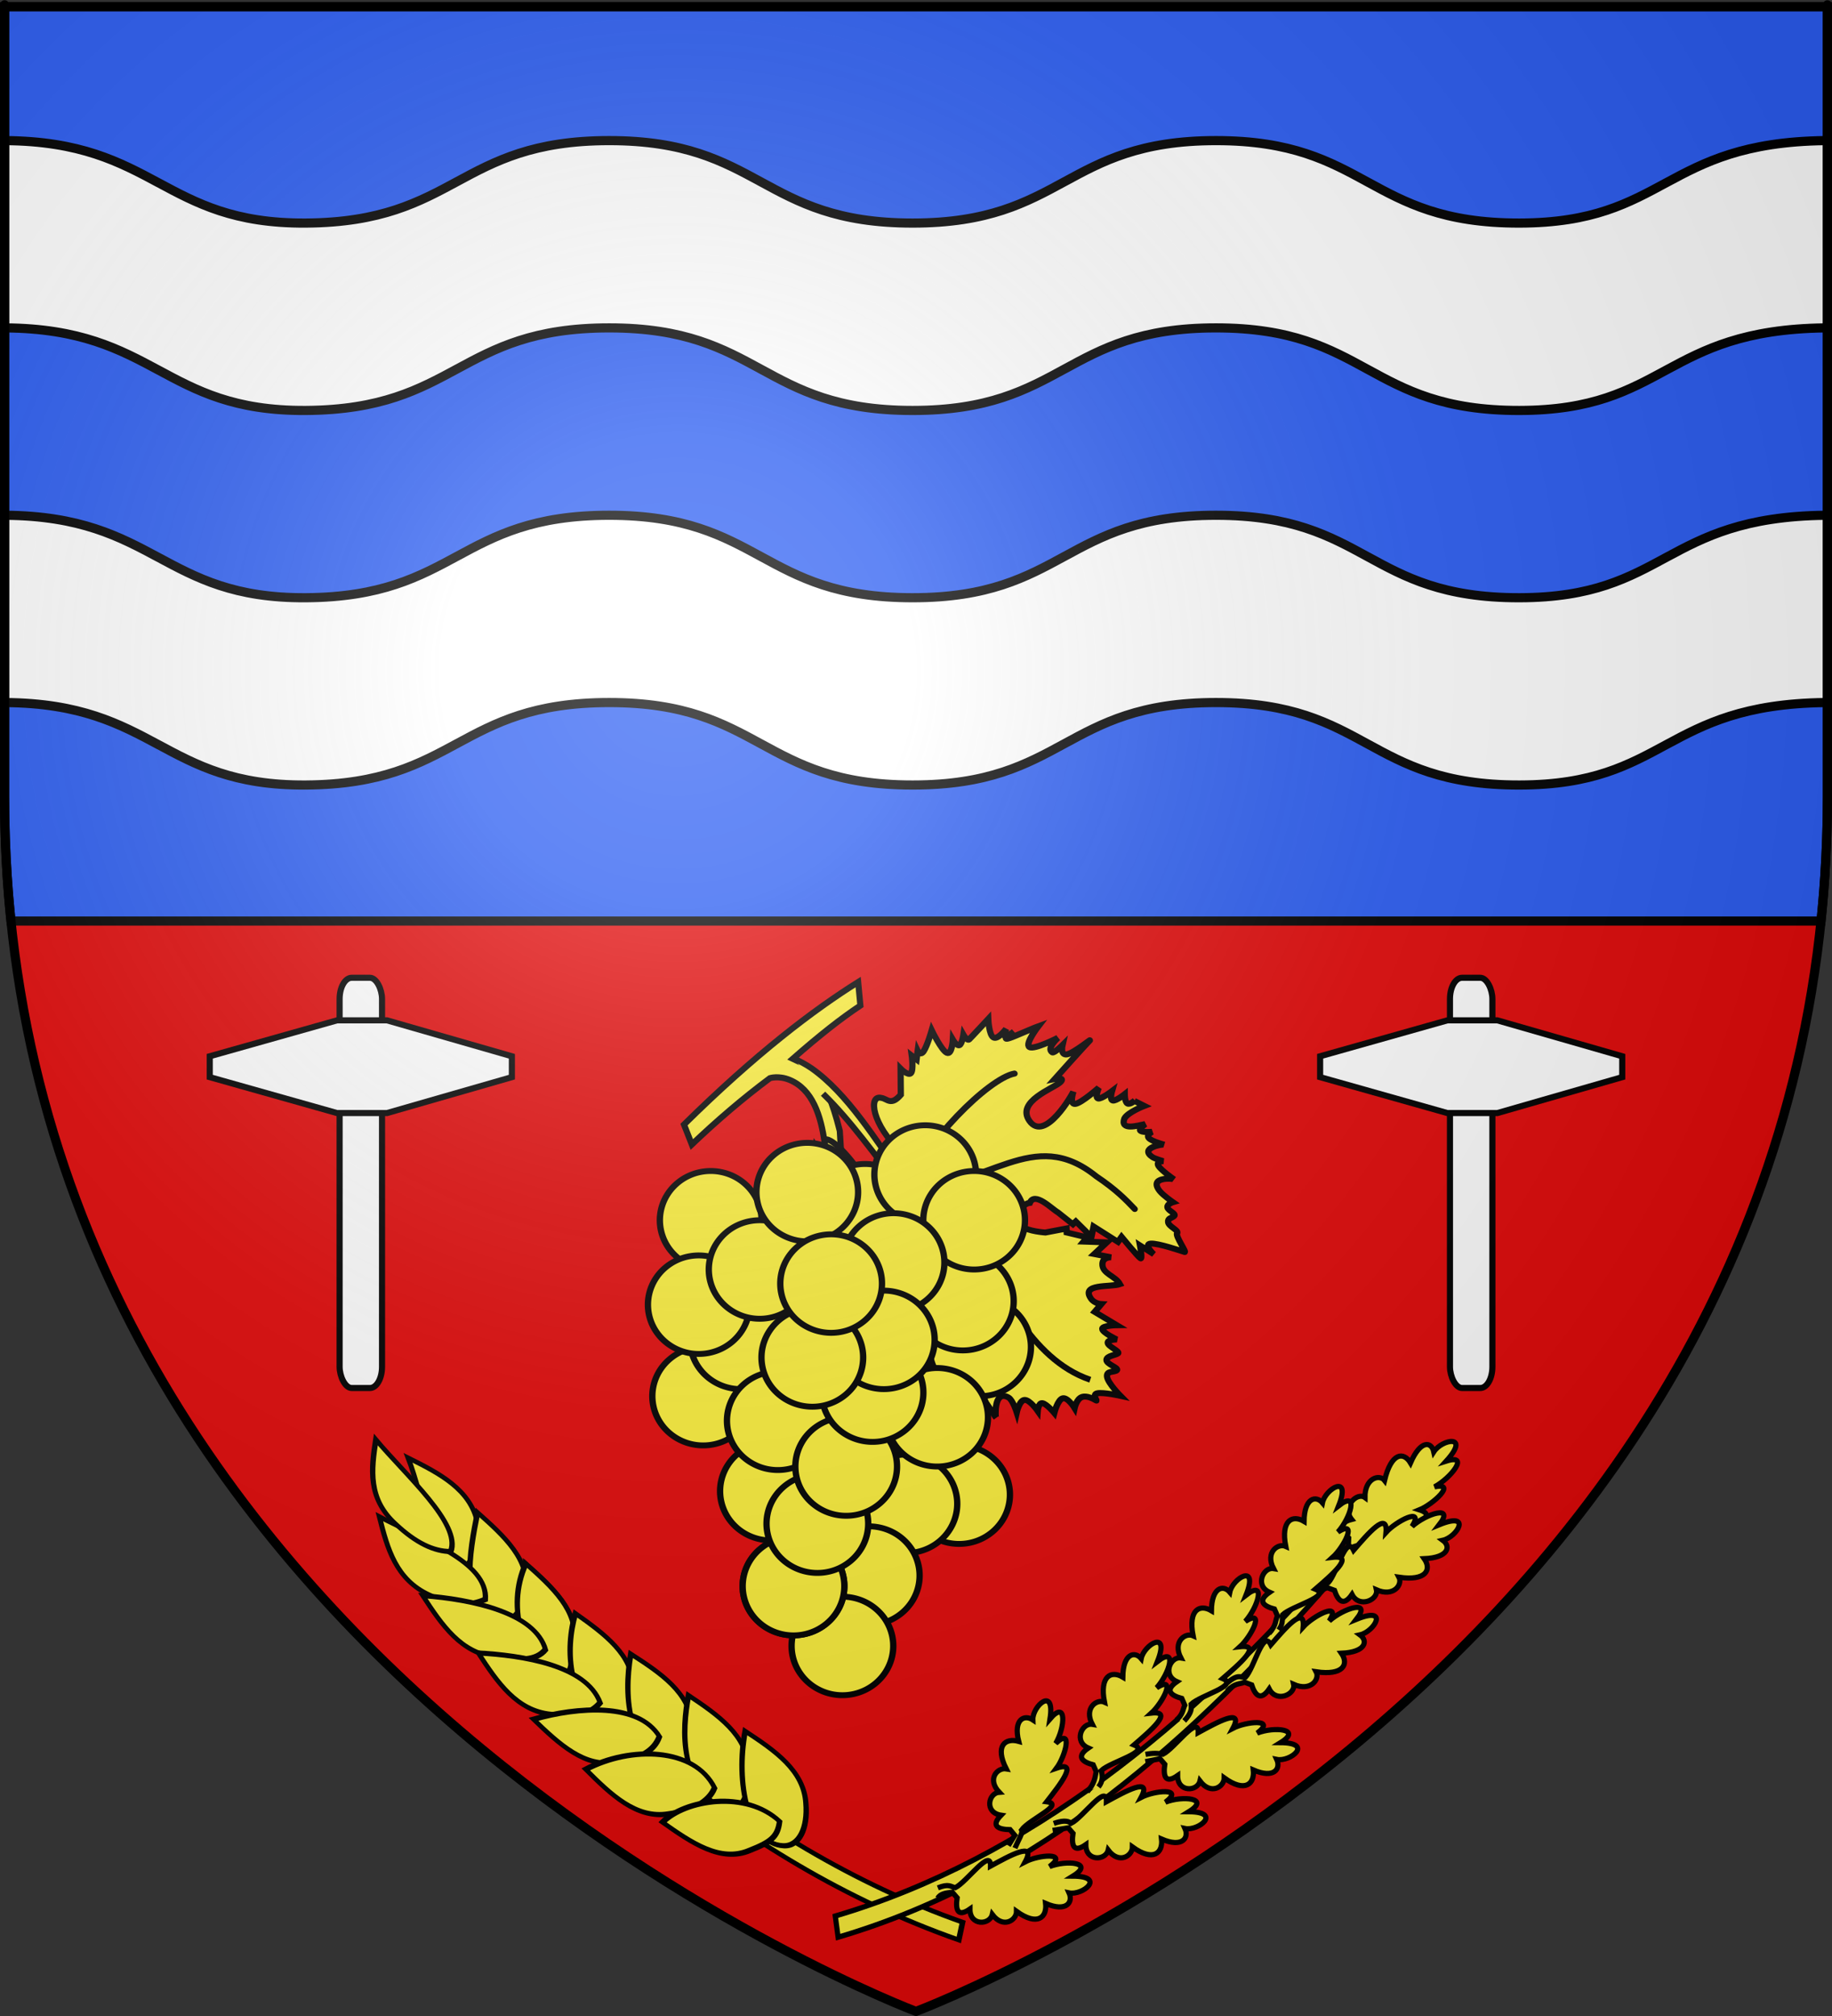 <?xml version="1.0" encoding="UTF-8" standalone="no"?>
<svg
   xmlns:dc="http://purl.org/dc/elements/1.1/"
   xmlns:cc="http://web.resource.org/cc/"
   xmlns:rdf="http://www.w3.org/1999/02/22-rdf-syntax-ns#"
   xmlns:svg="http://www.w3.org/2000/svg"
   xmlns="http://www.w3.org/2000/svg"
   xmlns:xlink="http://www.w3.org/1999/xlink"
   xmlns:sodipodi="http://sodipodi.sourceforge.net/DTD/sodipodi-0.dtd"
   xmlns:inkscape="http://www.inkscape.org/namespaces/inkscape"
   height="660"
   width="600"
   version="1.0"
   id="svg2"
   sodipodi:version="0.32"
   inkscape:version="0.45.1"
   sodipodi:docname="Blason ville fr Boissy-le-Cutté  (Essonne).svg"
   sodipodi:docbase="C:\Users\Jany\Documents\aaaOuiqui\Blasons\Blasons Essonne"
   inkscape:export-filename="/Users/olivier/Desktop/Blason Rouge/Blason_Vide_3D.png"
   inkscape:export-xdpi="144"
   inkscape:export-ydpi="144"
   inkscape:output_extension="org.inkscape.output.svg.inkscape">
  <rect width="100%" height="100%" fill="#333333" stroke="none"/>
  <sodipodi:namedview
     inkscape:window-height="814"
     inkscape:window-width="1152"
     inkscape:pageshadow="2"
     inkscape:pageopacity="0.0"
     guidetolerance="10.0"
     gridtolerance="10.0"
     objecttolerance="10.0"
     borderopacity="1.0"
     bordercolor="#666666"
     pagecolor="#ffffff"
     id="base"
     showgrid="false"
     height="660px"
     inkscape:zoom="0.89095454"
     inkscape:cx="14.449904"
     inkscape:cy="103.23264"
     inkscape:window-x="0"
     inkscape:window-y="14"
     inkscape:current-layer="layer3"
     showguides="true"
     inkscape:guide-bbox="true">
    <sodipodi:guide
       orientation="vertical"
       position="-332.228"
       id="guide22596" />
  </sodipodi:namedview>
  <desc
     id="desc4">Flag of Canton of Valais (Wallis)</desc>
  <defs
     id="defs6">
    <linearGradient
       id="linearGradient2893">
      <stop
         style="stop-color:white;stop-opacity:0.314;"
         offset="0"
         id="stop2895" />
      <stop
         id="stop2897"
         offset="0.19"
         style="stop-color:white;stop-opacity:0.251;" />
      <stop
         style="stop-color:#6b6b6b;stop-opacity:0.125;"
         offset="0.6"
         id="stop2901" />
      <stop
         style="stop-color:black;stop-opacity:0.125;"
         offset="1"
         id="stop2899" />
    </linearGradient>
    <radialGradient
       inkscape:collect="always"
       xlink:href="#linearGradient2893"
       id="radialGradient3163"
       gradientUnits="userSpaceOnUse"
       gradientTransform="matrix(1.353,0,0,1.349,-77.629,-85.747)"
       cx="221.445"
       cy="226.331"
       fx="221.445"
       fy="226.331"
       r="300" />
  </defs>
  <g
     inkscape:groupmode="layer"
     id="layer3"
     inkscape:label="Fond écu"
     style="display:inline">
    <path
       id="path2855"
       style="fill:#e20909;fill-opacity:1;fill-rule:evenodd;stroke:none;stroke-width:3;stroke-linecap:butt;stroke-linejoin:miter;stroke-miterlimit:4;stroke-dasharray:none;stroke-opacity:1"
       d="M 300,658.5 C 300,658.5 598.5,546.18 598.5,260.728 C 598.5,-24.723 598.5,2.176 598.5,2.176 L 1.5,2.176 L 1.5,260.728 C 1.5,546.18 300,658.5 300,658.5 z "
       sodipodi:nodetypes="cccccc" />
    <rect
       id="rect4923"
       style="opacity:1;fill:none;fill-opacity:1;fill-rule:nonzero;stroke:none;stroke-width:7.56;stroke-linecap:round;stroke-linejoin:round;stroke-miterlimit:4;stroke-dasharray:none;stroke-opacity:1"
       y="-2.050006e-005"
       x="0"
       height="660"
       width="600" />
    <path
       style="fill:#2b5df2;fill-opacity:1;fill-rule:evenodd;stroke:#000000;stroke-width:3;stroke-linecap:butt;stroke-linejoin:miter;stroke-miterlimit:4;stroke-dasharray:none;stroke-opacity:1;display:inline"
       d="M 1.5 2.188 L 1.5 260.719 C 1.5 274.731 2.226 288.346 3.594 301.531 L 596.406 301.531 C 597.774 288.346 598.5 274.731 598.5 260.719 C 598.5 -24.733 598.5 2.188 598.5 2.188 L 1.5 2.188 z "
       id="path18637" />
    <path
       style="fill:#ffffff;fill-opacity:1;fill-rule:evenodd;stroke:#000000;stroke-width:3;stroke-linecap:butt;stroke-linejoin:miter;stroke-miterlimit:4;stroke-dasharray:none;stroke-opacity:1;display:inline"
       d="M 1.5 46.031 L 1.5 107.344 C 1.542 107.344 1.583 107.343 1.625 107.344 C 51.022 107.684 53.138 134.69 100.188 134.375 C 149.664 134.044 149.856 107.344 199.531 107.344 C 249.207 107.344 249.199 134.375 298.875 134.375 C 348.551 134.375 348.574 107.344 398.25 107.344 C 447.926 107.344 447.72 134.436 497.594 134.375 C 545.881 134.315 544.582 108.009 597.75 107.344 C 598.006 107.341 598.247 107.318 598.5 107.312 C 598.5 99.204 598.5 46.18 598.5 46.031 C 598.247 46.032 598.006 46.028 597.75 46.031 C 544.582 46.696 545.881 72.971 497.594 73.031 C 447.72 73.093 447.926 46.031 398.25 46.031 C 348.574 46.031 348.551 73.031 298.875 73.031 C 249.199 73.031 249.207 46.031 199.531 46.031 C 149.856 46.031 149.664 72.7 100.188 73.031 C 53.138 73.346 51.022 46.371 1.625 46.031 C 1.583 46.031 1.542 46.031 1.5 46.031 z M 1.5 168.688 L 1.5 230 C 1.542 230 1.583 230 1.625 230 C 51.022 230.34 53.138 257.315 100.188 257 C 149.664 256.669 149.856 230 199.531 230 C 249.207 230 249.199 257 298.875 257 C 348.551 257 348.574 230 398.25 230 C 447.926 230 447.72 257.061 497.594 257 C 545.881 256.94 544.582 230.665 597.75 230 C 598.006 229.997 598.247 229.975 598.5 229.969 C 598.5 178.782 598.5 193.826 598.5 168.688 C 598.247 168.688 598.006 168.684 597.75 168.688 C 544.582 169.352 545.881 195.627 497.594 195.688 C 447.72 195.749 447.926 168.688 398.25 168.688 C 348.574 168.688 348.551 195.688 298.875 195.688 C 249.199 195.688 249.207 168.688 199.531 168.688 C 149.856 168.688 149.664 195.357 100.188 195.688 C 53.138 196.002 51.022 169.027 1.625 168.688 C 1.583 168.687 1.542 168.688 1.5 168.688 z "
       id="path20593" />
    <g
       id="g22555"
       style="stroke:#000000;stroke-width:1.81;stroke-miterlimit:4;stroke-dasharray:none;stroke-opacity:1"
       transform="matrix(1.105,0,0,1.105,-31.695,-42.421)">
      <path
         sodipodi:nodetypes="ccccccccccs"
         id="path11555"
         d="M 262.737,358.341 C 259.471,356.989 256.885,357.82 256.885,357.82 C 248.796,363.849 241.099,370.454 233.738,377.473 L 231.41,371.575 C 252.772,350.532 269.797,337.631 283.038,329.343 L 283.69,336.304 C 277.943,340.131 271.764,344.969 263.637,352.087 C 268.138,354.243 273.089,355.206 277.591,373.455 L 279.391,402.641 L 274.89,402.641 C 273.138,388.687 276.065,363.863 262.737,358.341 z "
         style="fill:#fcef3c;fill-opacity:1;fill-rule:evenodd;stroke:#000000;stroke-width:1.81;stroke-linecap:butt;stroke-linejoin:miter;stroke-miterlimit:4;stroke-dasharray:none;stroke-opacity:1" />
      <g
         inkscape:transform-center-y="-8.6304352"
         inkscape:transform-center-x="11.012972"
         style="stroke:#000000;stroke-width:1.617;stroke-miterlimit:4;stroke-dasharray:none;stroke-opacity:1"
         transform="matrix(-0.802,0.75,-0.813,-0.802,1303.532,117.246)"
         id="g20384">
        <path
           sodipodi:nodetypes="cscscccscccscscscscscscscscscsscsscscscscscccccscscscscscssssssccsccccccccsccccccccscscccscssssscssscscscscscssscscsssccscccscssscscscscssssssscscssccscscsssccssscscsccscccccccsscs"
           d="M 817.761,472.31 C 817.262,470.812 816.525,468.584 816.248,466.997 C 814.3,455.852 817.793,442.296 820.244,428.919 C 820.244,428.919 815.294,434.866 815.307,435.199 C 815.721,445.591 810.567,452.058 808.673,448.972 C 807.743,447.781 808.489,445.728 804.395,446.161 L 799.42,451.153 C 799.42,451.153 799.466,448.354 798.314,448.472 C 797.162,448.59 794.812,451.626 794.812,451.626 L 794.628,450.049 L 792.785,451.468 C 792.785,451.468 793.338,450.01 791.68,450.364 C 790.021,450.719 786.151,452.887 786.151,452.887 C 786.151,452.887 788.178,447.329 787.625,445.949 C 787.072,444.569 783.94,447.368 783.94,447.368 C 783.94,447.368 784.492,445.397 783.755,445.161 C 783.018,444.924 780.991,446.422 780.991,446.422 C 780.991,446.422 781.544,444.53 780.807,444.53 C 780.07,444.53 773.251,445.003 773.251,445.003 C 773.251,445.003 776.2,441.849 775.831,440.588 C 775.462,439.326 771.777,439.957 771.777,439.957 C 771.777,439.957 773.666,439.011 773.435,438.538 C 773.205,438.065 770.855,438.065 770.855,438.065 C 770.855,438.065 776.937,439.011 771.224,436.961 C 765.511,434.911 765.142,434.753 765.142,434.753 C 765.142,434.753 771.224,433.807 770.855,432.388 C 770.487,430.969 763.668,429.077 763.668,429.077 C 763.668,429.077 767.953,429.155 767.538,427.342 C 767.412,426.788 764.221,426.869 764.221,426.869 C 764.221,426.869 766.663,425.332 765.142,424.346 C 763.622,423.36 757.034,422.927 758.14,422.927 C 759.245,422.927 772.145,421.823 772.145,421.823 C 772.145,421.823 769.558,420.267 771.777,420.246 C 774.146,420.224 783.897,424.519 785.04,418.354 C 786.319,411.454 771.55,415.844 771.04,416.146 C 771.04,416.146 774.449,414.412 773.067,413.466 C 771.685,412.519 765.511,412.362 765.511,412.362 C 765.511,412.362 768.183,411.219 767.722,410.469 C 767.262,409.72 763.668,409.366 763.668,409.366 C 763.668,409.366 765.787,408.183 765.327,407.473 C 764.866,406.764 761.825,406.527 761.825,406.527 C 761.825,406.527 763.3,405.069 763.115,404.32 C 762.931,403.571 761.088,403.531 761.088,403.531 L 761.272,403.531 L 760.351,400.851 C 760.351,400.851 764.742,402.596 766.585,401.966 C 769.745,400.449 765.559,398.348 763.668,397.224 C 763.668,397.224 766.064,397.539 765.88,396.751 C 765.695,395.962 763.852,394.543 763.852,394.543 C 763.852,394.543 765.649,395.056 765.695,393.912 C 765.741,392.769 764.037,389.97 764.037,389.97 C 764.266,390.462 769.508,393.789 768.644,389.655 C 768.482,388.879 767.354,386.974 767.354,386.974 C 767.354,386.974 768.828,388.314 769.197,386.974 C 769.565,385.634 768.828,381.613 768.828,381.613 C 768.892,382.05 773.208,386.761 773.804,381.928 C 773.978,380.514 773.435,377.513 773.435,377.513 C 773.435,377.513 774.864,378.223 775.462,377.513 C 776.061,376.803 774.91,374.675 775.831,374.675 C 776.752,374.675 777.536,375.463 778.227,374.517 C 778.918,373.571 777.674,371.048 778.595,370.89 C 779.517,370.732 780.438,365.371 780.807,366.002 C 781.175,366.633 784.032,372.309 785.598,373.571 C 787.165,374.832 787.072,371.048 787.072,371.048 L 787.994,375.148 C 787.994,375.148 790.205,371.994 790.39,372.625 C 790.574,373.255 789.837,380.036 789.837,380.036 L 791.495,379.721 L 793.154,386.974 L 795.55,385.397 L 795.55,391.074 L 796.655,391.074 L 797.208,395.962 C 797.713,397.719 797.506,404.102 800.71,402.765 C 802.921,404.347 806.867,402.147 806.683,399.6 C 806.546,397.705 803.474,394.385 803.474,394.385 L 798.682,391.389 L 799.42,390.601 L 796.471,386.028 L 797.945,385.87 L 793.707,381.613 L 798.314,381.613 L 795.734,377.986 C 795.734,377.986 797.232,379.629 798.682,378.301 C 800.664,376.488 798.498,373.768 799.235,371.363 C 801.631,372.393 806.607,378.571 807.528,373.728 C 807.825,372.168 806.607,370.89 806.607,370.89 L 809.371,370.575 L 807.712,364.11 C 807.712,364.11 810.523,366.672 811.214,366.002 C 811.905,365.332 810.477,361.429 810.477,361.429 C 810.477,361.429 812.274,363.085 812.872,362.375 C 813.471,361.665 812.135,358.59 812.872,358.59 C 813.61,358.59 815.499,360.128 816.374,359.379 C 817.249,358.63 815.452,355.594 816.374,355.594 C 817.295,355.594 818.447,357.447 819.507,356.068 C 820.566,354.688 820.612,350.075 820.612,350.075 C 820.612,350.075 823.1,353.781 824.482,354.648 C 825.865,355.516 825.957,352.914 826.141,353.545 C 826.325,354.175 826.786,356.107 828.168,356.698 C 829.55,357.29 831.67,355.91 831.67,355.91 C 831.67,355.91 830.84,359.182 832.038,359.852 C 833.236,360.522 836.461,358.59 836.461,358.59 C 836.461,358.59 836.139,361.705 836.83,362.533 C 837.521,363.361 839.225,361.902 839.225,361.902 C 839.225,361.902 838.534,365.45 839.594,366.317 C 840.653,367.184 843.464,365.371 843.464,365.371 C 843.464,365.371 841.82,368.408 842.174,369.629 C 843.418,373.919 848.44,368.163 848.44,368.052 C 848.44,368.052 847.011,373.728 847.15,375.463 C 847.288,377.198 849.038,373.807 848.992,374.99 C 848.946,376.173 846.853,379.551 846.965,380.194 C 847.702,384.415 857.285,377.527 857.285,377.355 C 857.285,377.355 856.226,381.652 856.732,383.032 C 857.239,384.412 859.312,382.874 859.312,382.874 C 859.312,382.874 857.193,385.358 857.47,386.028 C 857.746,386.698 861.155,385.082 860.418,385.555 C 859.681,386.028 857.516,388.157 857.101,389.024 C 856.686,389.891 860.602,388.078 858.76,389.024 L 846.965,395.805 C 844.482,398.1 840.38,402.037 842.358,404.173 C 847.207,409.408 852.49,403.64 852.468,397.866 L 855.258,392.493 L 858.575,390.443 C 858.575,390.443 858.437,392.06 859.497,391.389 C 860.556,390.719 862.814,387.763 862.814,387.763 C 862.814,387.763 863.551,390.443 864.288,389.813 C 865.025,389.182 868.066,386.265 869.448,386.028 C 870.83,385.791 869.08,389.339 869.817,388.866 C 870.554,388.393 874.608,386.343 874.608,386.343 C 874.608,386.343 872.765,390.128 875.714,388.393 C 878.662,386.659 881.427,386.186 881.427,386.186 C 881.427,386.186 879.169,388.669 878.847,390.128 C 878.524,391.587 880.137,392.02 880.137,392.02 C 880.137,392.02 877.695,393.873 877.925,395.016 C 878.156,396.159 881.058,396.593 881.058,396.593 C 881.058,396.593 878.156,398.525 878.294,399.747 C 878.432,400.969 882.717,400.378 881.611,401.481 C 880.505,402.585 877.142,403.886 877.372,405.897 C 877.603,407.907 883.27,409.523 882.532,409.523 C 881.795,409.523 880.782,410.115 880.505,410.785 C 880.229,411.455 882.164,412.204 881.427,412.204 C 880.69,412.204 878.847,411.573 878.662,412.204 C 878.478,412.835 880.69,414.727 880.69,414.727 C 880.69,414.727 876.866,414.885 877.372,416.462 C 877.879,418.038 882.717,421.035 882.717,421.035 C 882.717,421.035 878.939,421.784 877.925,422.769 C 876.912,423.755 879.4,424.977 878.662,424.977 C 877.925,424.977 876.082,424.977 876.082,424.977 C 876.082,424.977 877.372,427.342 876.082,427.184 C 874.286,425.259 860.853,421.075 860.74,425.466 C 860.644,429.166 875.345,430.427 875.345,429.392 C 875.345,429.392 872.581,429.234 873.687,430.18 C 874.792,431.127 882.717,435.384 882.717,435.384 C 882.717,435.384 876.175,435.226 874.055,435.857 C 871.936,436.488 874.977,437.907 874.24,437.907 C 873.502,437.907 870.508,436.882 869.817,437.749 C 869.126,438.617 871.475,441.376 871.475,441.376 L 866.684,439.957 C 866.684,439.957 868.895,444.372 867.605,444.372 C 866.315,444.372 862.63,441.731 860.971,441.849 C 859.312,441.967 862.261,444.845 860.971,444.845 C 859.681,444.845 856.548,443.899 856.548,443.899 C 856.548,443.899 860.787,448.63 859.128,448.63 C 857.47,448.63 851.757,447.999 851.757,447.999 C 851.757,447.999 853.231,449.26 852.494,449.26 C 851.757,449.26 848.808,448.157 848.808,448.157 L 849.361,451.626 C 849.361,451.626 846.195,448.963 844.201,449.103 C 840.003,449.398 842.358,454.937 842.358,454.937 L 838.672,451.31 L 836.277,449.891 L 835.54,452.257 L 833.328,449.103 L 830.564,451.31 L 832.001,445.357 C 832.001,445.357 827.96,451.368 827.305,451.04 C 825.617,450.195 825.87,441.362 828.168,435.226 C 829.787,430.905 822.271,428.604 822.271,428.604 C 820.943,439.428 818.871,449.999 818.959,460.148"
           style="fill:#fcef3c;fill-opacity:1;fill-rule:evenodd;stroke:#000000;stroke-width:1.617;stroke-linecap:butt;stroke-linejoin:miter;stroke-miterlimit:4;stroke-dasharray:none;stroke-opacity:1;display:inline"
           id="path10836" />
        <g
           id="g19493"
           style="fill:none;stroke:#000000;stroke-width:1.617;stroke-linecap:round;stroke-miterlimit:4;stroke-dasharray:none;stroke-opacity:1">
          <path
             sodipodi:nodetypes="ccscsc"
             id="path18600"
             d="M 823.5,359 L 823.25,358.5 C 827.073,365.891 826.787,374.509 825.25,382.25 C 822.155,397.844 820.613,412.837 821.25,428.5 C 838.615,413.221 852.73,418.442 859.75,412.25 C 866.458,406.334 871.791,399.16 874,393.25"
             style="fill:none;fill-opacity:0.75;fill-rule:evenodd;stroke:#000000;stroke-width:1.617;stroke-linecap:round;stroke-linejoin:miter;stroke-miterlimit:4;stroke-dasharray:none;stroke-opacity:1" />
          <path
             sodipodi:nodetypes="ccc"
             id="path18602"
             d="M 822.25,427.75 C 805.49,412.691 785.198,417.046 783,396 C 781.795,389.923 781.905,386.478 782,383"
             style="fill:none;fill-opacity:0.75;fill-rule:evenodd;stroke:#000000;stroke-width:1.617;stroke-linecap:round;stroke-linejoin:miter;stroke-miterlimit:4;stroke-dasharray:none;stroke-opacity:1" />
          <path
             sodipodi:nodetypes="cc"
             id="path18604"
             d="M 821,427.25 C 809.511,432.883 784.666,433.722 778.75,430"
             style="fill:none;fill-opacity:0.75;fill-rule:evenodd;stroke:#000000;stroke-width:1.617;stroke-linecap:round;stroke-linejoin:miter;stroke-miterlimit:4;stroke-dasharray:none;stroke-opacity:1" />
          <path
             sodipodi:nodetypes="ccc"
             id="path18606"
             d="M 822.5,427.5 C 829.414,426.752 835.786,426.365 838.75,428.25 C 851.291,433.459 862.411,434.727 864.75,434.75"
             style="fill:none;fill-opacity:0.75;fill-rule:evenodd;stroke:#000000;stroke-width:1.617;stroke-linecap:round;stroke-linejoin:miter;stroke-miterlimit:4;stroke-dasharray:none;stroke-opacity:1" />
        </g>
      </g>
      <g
         transform="matrix(1.239,0,0,1,-112.338,-123.35)"
         id="g22452"
         style="stroke:#000000;stroke-width:1.626;stroke-miterlimit:4;stroke-dasharray:none;stroke-opacity:1">
        <path
           sodipodi:type="arc"
           style="fill:#fcef3c;fill-opacity:1;fill-rule:evenodd;stroke:#000000;stroke-width:2.373;stroke-linecap:round;stroke-linejoin:round;stroke-miterlimit:4;stroke-dasharray:none;stroke-dashoffset:0;stroke-opacity:1"
           id="path11535"
           sodipodi:cx="789.83826"
           sodipodi:cy="580.80402"
           sodipodi:rx="19.091883"
           sodipodi:ry="19.79899"
           d="M 783.942,599.635 A 19.092,19.799 0 1 1 783.973,599.646"
           sodipodi:start="1.884771"
           sodipodi:end="8.1662395"
           sodipodi:open="true"
           transform="matrix(0.637,0,0,0.737,-155.04,132.664)" />
        <path
           sodipodi:type="arc"
           style="fill:#fcef3c;fill-opacity:1;fill-rule:evenodd;stroke:#000000;stroke-width:2.373;stroke-linecap:round;stroke-linejoin:round;stroke-miterlimit:4;stroke-dasharray:none;stroke-dashoffset:0;stroke-opacity:1"
           id="path11505"
           sodipodi:cx="789.83826"
           sodipodi:cy="580.80402"
           sodipodi:rx="19.091883"
           sodipodi:ry="19.79899"
           d="M 783.942,599.635 A 19.092,19.799 0 1 1 783.973,599.646"
           sodipodi:start="1.884771"
           sodipodi:end="8.1662395"
           sodipodi:open="true"
           transform="matrix(0.637,0,0,0.737,-159.169,119.113)" />
        <path
           sodipodi:type="arc"
           style="fill:#fcef3c;fill-opacity:1;fill-rule:evenodd;stroke:#000000;stroke-width:2.373;stroke-linecap:round;stroke-linejoin:round;stroke-miterlimit:4;stroke-dasharray:none;stroke-dashoffset:0;stroke-opacity:1"
           id="path11507"
           sodipodi:cx="789.83826"
           sodipodi:cy="580.80402"
           sodipodi:rx="19.091883"
           sodipodi:ry="19.79899"
           d="M 783.942,599.635 A 19.092,19.799 0 1 1 783.973,599.646"
           sodipodi:start="1.884771"
           sodipodi:end="8.1662395"
           sodipodi:open="true"
           transform="matrix(0.637,0,0,0.737,-182.575,93.055)" />
        <path
           sodipodi:type="arc"
           style="fill:#fcef3c;fill-opacity:1;fill-rule:evenodd;stroke:#000000;stroke-width:2.373;stroke-linecap:round;stroke-linejoin:round;stroke-miterlimit:4;stroke-dasharray:none;stroke-dashoffset:0;stroke-opacity:1"
           id="path11509"
           sodipodi:cx="789.83826"
           sodipodi:cy="580.80402"
           sodipodi:rx="19.091883"
           sodipodi:ry="19.79899"
           d="M 783.942,599.635 A 19.092,19.799 0 1 1 783.973,599.646"
           sodipodi:start="1.884771"
           sodipodi:end="8.1662395"
           sodipodi:open="true"
           transform="matrix(0.637,0,0,0.737,-219.485,95.139)" />
        <path
           sodipodi:type="arc"
           style="fill:#fcef3c;fill-opacity:1;fill-rule:evenodd;stroke:#000000;stroke-width:2.373;stroke-linecap:round;stroke-linejoin:round;stroke-miterlimit:4;stroke-dasharray:none;stroke-dashoffset:0;stroke-opacity:1"
           id="path11513"
           sodipodi:cx="789.83826"
           sodipodi:cy="580.80402"
           sodipodi:rx="19.091883"
           sodipodi:ry="19.79899"
           d="M 783.942,599.635 A 19.092,19.799 0 1 1 783.973,599.646"
           sodipodi:start="1.884771"
           sodipodi:end="8.1662395"
           sodipodi:open="true"
           transform="matrix(0.637,0,0,0.737,-168.171,81.589)" />
        <path
           sodipodi:type="arc"
           style="fill:#fcef3c;fill-opacity:1;fill-rule:evenodd;stroke:#000000;stroke-width:2.373;stroke-linecap:round;stroke-linejoin:round;stroke-miterlimit:4;stroke-dasharray:none;stroke-dashoffset:0;stroke-opacity:1"
           id="path11515"
           sodipodi:cx="789.83826"
           sodipodi:cy="580.80402"
           sodipodi:rx="19.091883"
           sodipodi:ry="19.79899"
           d="M 783.942,599.635 A 19.092,19.799 0 1 1 783.973,599.646"
           sodipodi:start="1.884771"
           sodipodi:end="8.1662395"
           sodipodi:open="true"
           transform="matrix(0.637,0,0,0.737,-156.468,95.139)" />
        <path
           sodipodi:type="arc"
           style="fill:#fcef3c;fill-opacity:1;fill-rule:evenodd;stroke:#000000;stroke-width:2.373;stroke-linecap:round;stroke-linejoin:round;stroke-miterlimit:4;stroke-dasharray:none;stroke-dashoffset:0;stroke-opacity:1"
           id="path11523"
           sodipodi:cx="789.83826"
           sodipodi:cy="580.80402"
           sodipodi:rx="19.091883"
           sodipodi:ry="19.79899"
           d="M 783.942,599.635 A 19.092,19.799 0 1 1 783.973,599.646"
           sodipodi:start="1.884771"
           sodipodi:end="8.1662395"
           sodipodi:open="true"
           transform="matrix(0.637,0,0,0.737,-221.286,147.256)" />
        <path
           sodipodi:type="arc"
           style="fill:#fcef3c;fill-opacity:1;fill-rule:evenodd;stroke:#000000;stroke-width:2.373;stroke-linecap:round;stroke-linejoin:round;stroke-miterlimit:4;stroke-dasharray:none;stroke-dashoffset:0;stroke-opacity:1"
           id="path11519"
           sodipodi:cx="789.83826"
           sodipodi:cy="580.80402"
           sodipodi:rx="19.091883"
           sodipodi:ry="19.79899"
           d="M 783.942,599.635 A 19.092,19.799 0 1 1 783.973,599.646"
           sodipodi:start="1.884771"
           sodipodi:end="8.1662395"
           sodipodi:open="true"
           transform="matrix(0.637,0,0,0.737,-212.283,130.579)" />
        <path
           sodipodi:type="arc"
           style="fill:#fcef3c;fill-opacity:1;fill-rule:evenodd;stroke:#000000;stroke-width:2.373;stroke-linecap:round;stroke-linejoin:round;stroke-miterlimit:4;stroke-dasharray:none;stroke-dashoffset:0;stroke-opacity:1"
           id="path11521"
           sodipodi:cx="789.83826"
           sodipodi:cy="580.80402"
           sodipodi:rx="19.091883"
           sodipodi:ry="19.79899"
           d="M 783.942,599.635 A 19.092,19.799 0 1 1 783.973,599.646"
           sodipodi:start="1.884771"
           sodipodi:end="8.1662395"
           sodipodi:open="true"
           transform="matrix(0.637,0,0,0.737,-222.34,120.155)" />
        <path
           sodipodi:type="arc"
           style="fill:#fcef3c;fill-opacity:1;fill-rule:evenodd;stroke:#000000;stroke-width:2.373;stroke-linecap:round;stroke-linejoin:round;stroke-miterlimit:4;stroke-dasharray:none;stroke-dashoffset:0;stroke-opacity:1"
           id="path11531"
           sodipodi:cx="789.83826"
           sodipodi:cy="580.80402"
           sodipodi:rx="19.091883"
           sodipodi:ry="19.79899"
           d="M 783.942,599.635 A 19.092,19.799 0 1 1 783.973,599.646"
           sodipodi:start="1.884771"
           sodipodi:end="8.1662395"
           sodipodi:open="true"
           transform="matrix(0.637,0,0,0.737,-175.746,107.647)" />
        <path
           sodipodi:type="arc"
           style="fill:#fcef3c;fill-opacity:1;fill-rule:evenodd;stroke:#000000;stroke-width:2.373;stroke-linecap:round;stroke-linejoin:round;stroke-miterlimit:4;stroke-dasharray:none;stroke-dashoffset:0;stroke-opacity:1"
           id="path11533"
           sodipodi:cx="789.83826"
           sodipodi:cy="580.80402"
           sodipodi:rx="19.091883"
           sodipodi:ry="19.79899"
           d="M 783.942,599.635 A 19.092,19.799 0 1 1 783.973,599.646"
           sodipodi:start="1.884771"
           sodipodi:end="8.1662395"
           sodipodi:open="true"
           transform="matrix(0.637,0,0,0.737,-207.782,109.732)" />
        <path
           sodipodi:type="arc"
           style="fill:#fcef3c;fill-opacity:1;fill-rule:evenodd;stroke:#000000;stroke-width:2.373;stroke-linecap:round;stroke-linejoin:round;stroke-miterlimit:4;stroke-dasharray:none;stroke-dashoffset:0;stroke-opacity:1"
           id="path11511"
           sodipodi:cx="789.83826"
           sodipodi:cy="580.80402"
           sodipodi:rx="19.091883"
           sodipodi:ry="19.79899"
           d="M 783.942,599.635 A 19.092,19.799 0 1 1 783.973,599.646"
           sodipodi:start="1.884771"
           sodipodi:end="8.1662395"
           sodipodi:open="true"
           transform="matrix(0.637,0,0,0.737,-196.388,86.801)" />
        <path
           sodipodi:type="arc"
           style="fill:#fcef3c;fill-opacity:1;fill-rule:evenodd;stroke:#000000;stroke-width:2.373;stroke-linecap:round;stroke-linejoin:round;stroke-miterlimit:4;stroke-dasharray:none;stroke-dashoffset:0;stroke-opacity:1"
           id="path11543"
           sodipodi:cx="789.83826"
           sodipodi:cy="580.80402"
           sodipodi:rx="19.091883"
           sodipodi:ry="19.79899"
           d="M 783.942,599.635 A 19.092,19.799 0 1 1 783.973,599.646"
           sodipodi:start="1.884771"
           sodipodi:end="8.1662395"
           sodipodi:open="true"
           transform="matrix(0.637,0,0,0.737,-160.069,176.442)" />
        <path
           sodipodi:type="arc"
           style="fill:#fcef3c;fill-opacity:1;fill-rule:evenodd;stroke:#000000;stroke-width:2.373;stroke-linecap:round;stroke-linejoin:round;stroke-miterlimit:4;stroke-dasharray:none;stroke-dashoffset:0;stroke-opacity:1"
           id="path11541"
           sodipodi:cx="789.83826"
           sodipodi:cy="580.80402"
           sodipodi:rx="19.091883"
           sodipodi:ry="19.79899"
           d="M 783.942,599.635 A 19.092,19.799 0 1 1 783.973,599.646"
           sodipodi:start="1.884771"
           sodipodi:end="8.1662395"
           sodipodi:open="true"
           transform="matrix(0.637,0,0,0.737,-172.672,179.137)" />
        <path
           sodipodi:type="arc"
           style="fill:#fcef3c;fill-opacity:1;fill-rule:evenodd;stroke:#000000;stroke-width:2.373;stroke-linecap:round;stroke-linejoin:round;stroke-miterlimit:4;stroke-dasharray:none;stroke-dashoffset:0;stroke-opacity:1"
           id="path11537"
           sodipodi:cx="789.83826"
           sodipodi:cy="580.80402"
           sodipodi:rx="19.091883"
           sodipodi:ry="19.79899"
           d="M 783.942,599.635 A 19.092,19.799 0 1 1 783.973,599.646"
           sodipodi:start="1.884771"
           sodipodi:end="8.1662395"
           sodipodi:open="true"
           transform="matrix(0.637,0,0,0.737,-165.316,153.51)" />
        <path
           sodipodi:type="arc"
           style="fill:#fcef3c;fill-opacity:1;fill-rule:evenodd;stroke:#000000;stroke-width:2.373;stroke-linecap:round;stroke-linejoin:round;stroke-miterlimit:4;stroke-dasharray:none;stroke-dashoffset:0;stroke-opacity:1"
           id="path11547"
           sodipodi:cx="789.83826"
           sodipodi:cy="580.80402"
           sodipodi:rx="19.091883"
           sodipodi:ry="19.79899"
           d="M 783.942,599.635 A 19.092,19.799 0 1 1 783.973,599.646"
           sodipodi:start="1.884771"
           sodipodi:end="8.1662395"
           sodipodi:open="true"
           transform="matrix(0.637,0,0,0.737,-205.081,175.4)" />
        <path
           sodipodi:type="arc"
           style="fill:#fcef3c;fill-opacity:1;fill-rule:evenodd;stroke:#000000;stroke-width:2.373;stroke-linecap:round;stroke-linejoin:round;stroke-miterlimit:4;stroke-dasharray:none;stroke-dashoffset:0;stroke-opacity:1"
           id="path11525"
           sodipodi:cx="789.83826"
           sodipodi:cy="580.80402"
           sodipodi:rx="19.091883"
           sodipodi:ry="19.79899"
           d="M 783.942,599.635 A 19.092,19.799 0 1 1 783.973,599.646"
           sodipodi:start="1.884771"
           sodipodi:end="8.1662395"
           sodipodi:open="true"
           transform="matrix(0.637,0,0,0.737,-203.435,154.553)" />
        <path
           sodipodi:type="arc"
           style="fill:#fcef3c;fill-opacity:1;fill-rule:evenodd;stroke:#000000;stroke-width:2.373;stroke-linecap:round;stroke-linejoin:round;stroke-miterlimit:4;stroke-dasharray:none;stroke-dashoffset:0;stroke-opacity:1"
           id="path11549"
           sodipodi:cx="789.83826"
           sodipodi:cy="580.80402"
           sodipodi:rx="19.091883"
           sodipodi:ry="19.79899"
           d="M 783.942,599.635 A 19.092,19.799 0 1 1 783.973,599.646"
           sodipodi:start="1.884771"
           sodipodi:end="8.1662395"
           sodipodi:open="true"
           transform="matrix(0.637,0,0,0.737,-181.675,200.416)" />
        <path
           sodipodi:type="arc"
           style="fill:#fcef3c;fill-opacity:1;fill-rule:evenodd;stroke:#000000;stroke-width:2.373;stroke-linecap:round;stroke-linejoin:round;stroke-miterlimit:4;stroke-dasharray:none;stroke-dashoffset:0;stroke-opacity:1"
           id="path11551"
           sodipodi:cx="789.83826"
           sodipodi:cy="580.80402"
           sodipodi:rx="19.091883"
           sodipodi:ry="19.79899"
           d="M 783.942,599.635 A 19.092,19.799 0 1 1 783.973,599.646"
           sodipodi:start="1.884771"
           sodipodi:end="8.1662395"
           sodipodi:open="true"
           transform="matrix(0.637,0,0,0.737,-187.977,221.263)" />
        <path
           sodipodi:type="arc"
           style="fill:#fcef3c;fill-opacity:1;fill-rule:evenodd;stroke:#000000;stroke-width:2.373;stroke-linecap:round;stroke-linejoin:round;stroke-miterlimit:4;stroke-dasharray:none;stroke-dashoffset:0;stroke-opacity:1"
           id="path11553"
           sodipodi:cx="789.83826"
           sodipodi:cy="580.80402"
           sodipodi:rx="19.091883"
           sodipodi:ry="19.79899"
           d="M 783.942,599.635 A 19.092,19.799 0 1 1 783.973,599.646"
           sodipodi:start="1.884771"
           sodipodi:end="8.1662395"
           sodipodi:open="true"
           transform="matrix(0.637,0,0,0.737,-199.68,203.543)" />
        <path
           transform="matrix(0.637,0,0,0.737,-199.68,203.543)"
           sodipodi:open="true"
           sodipodi:end="8.1662395"
           sodipodi:start="1.884771"
           d="M 783.942,599.635 A 19.092,19.799 0 1 1 783.973,599.646"
           sodipodi:ry="19.79899"
           sodipodi:rx="19.091883"
           sodipodi:cy="580.80402"
           sodipodi:cx="789.83826"
           id="path11503"
           style="fill:#fcef3c;fill-opacity:1;fill-rule:evenodd;stroke:#000000;stroke-width:2.373;stroke-linecap:round;stroke-linejoin:round;stroke-miterlimit:4;stroke-dasharray:none;stroke-dashoffset:0;stroke-opacity:1"
           sodipodi:type="arc" />
        <path
           sodipodi:type="arc"
           style="fill:#fcef3c;fill-opacity:1;fill-rule:evenodd;stroke:#000000;stroke-width:2.373;stroke-linecap:round;stroke-linejoin:round;stroke-miterlimit:4;stroke-dasharray:none;stroke-dashoffset:0;stroke-opacity:1"
           id="path11545"
           sodipodi:cx="789.83826"
           sodipodi:cy="580.80402"
           sodipodi:rx="19.091883"
           sodipodi:ry="19.79899"
           d="M 783.942,599.635 A 19.092,19.799 0 1 1 783.973,599.646"
           sodipodi:start="1.884771"
           sodipodi:end="8.1662395"
           sodipodi:open="true"
           transform="matrix(0.637,0,0,0.737,-193.969,185.034)" />
        <path
           sodipodi:type="arc"
           style="fill:#fcef3c;fill-opacity:1;fill-rule:evenodd;stroke:#000000;stroke-width:2.373;stroke-linecap:round;stroke-linejoin:round;stroke-miterlimit:4;stroke-dasharray:none;stroke-dashoffset:0;stroke-opacity:1"
           id="path11539"
           sodipodi:cx="789.83826"
           sodipodi:cy="580.80402"
           sodipodi:rx="19.091883"
           sodipodi:ry="19.79899"
           d="M 783.942,599.635 A 19.092,19.799 0 1 1 783.973,599.646"
           sodipodi:start="1.884771"
           sodipodi:end="8.1662395"
           sodipodi:open="true"
           transform="matrix(0.637,0,0,0.737,-187.076,168.103)" />
        <path
           sodipodi:type="arc"
           style="fill:#fcef3c;fill-opacity:1;fill-rule:evenodd;stroke:#000000;stroke-width:2.373;stroke-linecap:round;stroke-linejoin:round;stroke-miterlimit:4;stroke-dasharray:none;stroke-dashoffset:0;stroke-opacity:1"
           id="path11527"
           sodipodi:cx="789.83826"
           sodipodi:cy="580.80402"
           sodipodi:rx="19.091883"
           sodipodi:ry="19.79899"
           d="M 783.942,599.635 A 19.092,19.799 0 1 1 783.973,599.646"
           sodipodi:start="1.884771"
           sodipodi:end="8.1662395"
           sodipodi:open="true"
           transform="matrix(0.637,0,0,0.737,-180.775,146.214)" />
        <path
           sodipodi:type="arc"
           style="fill:#fcef3c;fill-opacity:1;fill-rule:evenodd;stroke:#000000;stroke-width:2.373;stroke-linecap:round;stroke-linejoin:round;stroke-miterlimit:4;stroke-dasharray:none;stroke-dashoffset:0;stroke-opacity:1"
           id="path11529"
           sodipodi:cx="789.83826"
           sodipodi:cy="580.80402"
           sodipodi:rx="19.091883"
           sodipodi:ry="19.79899"
           d="M 783.942,599.635 A 19.092,19.799 0 1 1 783.973,599.646"
           sodipodi:start="1.884771"
           sodipodi:end="8.1662395"
           sodipodi:open="true"
           transform="matrix(0.637,0,0,0.737,-178.074,130.579)" />
        <path
           sodipodi:type="arc"
           style="fill:#fcef3c;fill-opacity:1;fill-rule:evenodd;stroke:#000000;stroke-width:2.373;stroke-linecap:round;stroke-linejoin:round;stroke-miterlimit:4;stroke-dasharray:none;stroke-dashoffset:0;stroke-opacity:1"
           id="path11501"
           sodipodi:cx="789.83826"
           sodipodi:cy="580.80402"
           sodipodi:rx="19.091883"
           sodipodi:ry="19.79899"
           d="M 783.942,599.635 A 19.092,19.799 0 1 1 783.973,599.646"
           sodipodi:start="1.884771"
           sodipodi:end="8.1662395"
           sodipodi:open="true"
           transform="matrix(0.637,0,0,0.737,-195.179,135.791)" />
        <path
           sodipodi:type="arc"
           style="fill:#fcef3c;fill-opacity:1;fill-rule:evenodd;stroke:#000000;stroke-width:2.373;stroke-linecap:round;stroke-linejoin:round;stroke-miterlimit:4;stroke-dasharray:none;stroke-dashoffset:0;stroke-opacity:1"
           id="path11517"
           sodipodi:cx="789.83826"
           sodipodi:cy="580.80402"
           sodipodi:rx="19.091883"
           sodipodi:ry="19.79899"
           d="M 783.942,599.635 A 19.092,19.799 0 1 1 783.973,599.646"
           sodipodi:start="1.884771"
           sodipodi:end="8.1662395"
           sodipodi:open="true"
           transform="matrix(0.637,0,0,0.737,-190.677,113.901)" />
      </g>
    </g>
    <g
       id="g22622"
       transform="translate(6.559,0)"
       style="stroke:#000000;stroke-opacity:1;stroke-width:2;stroke-miterlimit:4;stroke-dasharray:none">
      <g
         id="g22614"
         style="stroke:#000000;stroke-opacity:1;stroke-width:2;stroke-miterlimit:4;stroke-dasharray:none">
        <rect
           rx="3.97"
           ry="6.947"
           y="320.107"
           x="104.667"
           height="134.304"
           width="13.893"
           id="rect22606"
           style="fill:#ffffff;stroke:#000000;stroke-width:2;stroke-miterlimit:4;stroke-dasharray:none;stroke-opacity:1" />
        <path
           sodipodi:nodetypes="ccccccccc"
           id="path22608"
           d="M 62.141,345.8 L 103.804,334.046 L 120.205,334.046 L 161.086,345.8 L 161.086,352.635 L 120.205,364.389 L 103.804,364.389 L 62.141,352.635 L 62.141,345.8 z "
           style="fill:#ffffff;stroke:#000000;stroke-width:2;stroke-miterlimit:4;stroke-opacity:1;stroke-dasharray:none" />
      </g>
      <g
         id="g22618"
         style="stroke:#000000;stroke-opacity:1;stroke-width:2;stroke-miterlimit:4;stroke-dasharray:none">
        <rect
           style="fill:#ffffff;stroke:#000000;stroke-width:2;stroke-miterlimit:4;stroke-dasharray:none;stroke-opacity:1"
           id="rect22598"
           width="13.893"
           height="134.304"
           x="468.322"
           y="320.107"
           ry="6.947"
           rx="3.97" />
        <path
           style="fill:#ffffff;stroke:#000000;stroke-width:2;stroke-miterlimit:4;stroke-opacity:1;stroke-dasharray:none"
           d="M 425.796,345.8 L 467.459,334.046 L 483.86,334.046 L 524.741,345.8 L 524.741,352.635 L 483.86,364.389 L 467.459,364.389 L 425.796,352.635 L 425.796,345.8 z "
           id="rect22593"
           sodipodi:nodetypes="ccccccccc" />
      </g>
    </g>
    <g
       id="g27589"
       transform="translate(-0.91,0)"
       style="stroke:#000000;stroke-opacity:1;stroke-width:1.7;stroke-miterlimit:4;stroke-dasharray:none">
      <g
         transform="matrix(0.475,-0.557,0.705,0.602,-63.931,118.777)"
         id="g26545"
         style="stroke:#000000;stroke-opacity:1;stroke-width:2.064;stroke-miterlimit:4;stroke-dasharray:none">
        <path
           style="fill:#fcef3c;fill-opacity:1;fill-rule:evenodd;stroke:#000000;stroke-width:2.064;stroke-linecap:butt;stroke-linejoin:miter;stroke-miterlimit:4;stroke-dasharray:none;stroke-opacity:1"
           d="M -207.172,422.297 L -214.328,423.779 C -233.315,509.149 -238.846,593.588 -200.324,672.357 L -193.175,669.295 C -230.293,593.397 -225.945,506.706 -207.172,422.297 z "
           id="path23599"
           sodipodi:nodetypes="ccccc" />
        <path
           sodipodi:nodetypes="cccc"
           id="path25548"
           d="M -218.396,454.19 C -224.537,442.735 -205.684,427.585 -196.338,413.841 C -192.511,425.863 -188.95,437.838 -198.365,447.52 C -205.018,454.675 -211.706,454.562 -218.396,454.19 z "
           style="fill:#fcef3c;fill-rule:evenodd;stroke:#000000;stroke-width:2.064;stroke-linecap:butt;stroke-linejoin:miter;stroke-miterlimit:4;stroke-dasharray:none;stroke-opacity:1" />
        <path
           sodipodi:nodetypes="cccc"
           id="path25550"
           d="M -228.77,475.974 C -232.088,461.888 -210.911,452.134 -194.747,445.037 C -195.055,457.65 -195.599,470.132 -207.659,476.209 C -216.283,480.8 -222.568,478.509 -228.77,475.974 z "
           style="fill:#fcef3c;fill-rule:evenodd;stroke:#000000;stroke-width:2.064;stroke-linecap:butt;stroke-linejoin:miter;stroke-miterlimit:4;stroke-dasharray:none;stroke-opacity:1" />
        <path
           sodipodi:nodetypes="cccc"
           id="path25552"
           d="M -232.137,500.666 C -234.202,487.834 -211.436,479.669 -198.114,469.729 C -198.422,482.343 -198.966,494.824 -211.026,500.901 C -219.65,505.493 -225.935,503.202 -232.137,500.666 z "
           style="fill:#fcef3c;fill-rule:evenodd;stroke:#000000;stroke-width:2.064;stroke-linecap:butt;stroke-linejoin:miter;stroke-miterlimit:4;stroke-dasharray:none;stroke-opacity:1" />
        <path
           sodipodi:nodetypes="cccc"
           id="path25554"
           d="M -229.756,505.428 C -231.994,491.904 -219.378,474.489 -198.114,469.729 C -198.422,482.343 -198.966,494.824 -211.026,500.901 C -219.65,505.493 -223.554,507.964 -229.756,505.428 z "
           style="fill:#fcef3c;fill-rule:evenodd;stroke:#000000;stroke-width:2.064;stroke-linecap:butt;stroke-linejoin:miter;stroke-miterlimit:4;stroke-dasharray:none;stroke-opacity:1" />
        <path
           sodipodi:nodetypes="cccc"
           id="path25556"
           d="M -230.016,533.003 C -234.617,512.698 -215.594,499.849 -200.637,494.452 C -199.183,506.985 -197.983,519.421 -209.078,527.119 C -216.979,532.867 -223.521,534.649 -230.016,533.003 z "
           style="fill:#fcef3c;fill-rule:evenodd;stroke:#000000;stroke-width:2.064;stroke-linecap:butt;stroke-linejoin:miter;stroke-miterlimit:4;stroke-dasharray:none;stroke-opacity:1" />
        <path
           sodipodi:nodetypes="cccc"
           id="path25558"
           d="M -225.741,558.327 C -232.763,540.543 -215.91,526.934 -198.332,518.625 C -196.199,531.06 -194.323,543.412 -204.982,551.703 C -212.558,557.873 -219.166,559.617 -225.741,558.327 z "
           style="fill:#fcef3c;fill-rule:evenodd;stroke:#000000;stroke-width:2.064;stroke-linecap:butt;stroke-linejoin:miter;stroke-miterlimit:4;stroke-dasharray:none;stroke-opacity:1" />
        <path
           sodipodi:nodetypes="cccc"
           id="path25560"
           d="M -223.48,582.304 C -230.818,562.269 -209.065,549.712 -195.643,543.627 C -193.79,556.107 -192.193,568.498 -203.036,576.547 C -210.749,582.545 -216.936,583.743 -223.48,582.304 z "
           style="fill:#fcef3c;fill-rule:evenodd;stroke:#000000;stroke-width:2.064;stroke-linecap:butt;stroke-linejoin:miter;stroke-miterlimit:4;stroke-dasharray:none;stroke-opacity:1" />
        <path
           style="fill:#fcef3c;fill-rule:evenodd;stroke:#000000;stroke-width:2.064;stroke-linecap:butt;stroke-linejoin:miter;stroke-miterlimit:4;stroke-dasharray:none;stroke-opacity:1"
           d="M -219.22,603.636 C -229.112,593.494 -211.476,576.211 -191.349,567.059 C -189.372,579.52 -187.651,591.894 -198.414,600.051 C -206.066,606.126 -214.882,608.082 -219.22,603.636 z "
           id="path25546"
           sodipodi:nodetypes="cccs" />
        <path
           sodipodi:nodetypes="cccc"
           id="path25564"
           d="M -222.034,467.039 C -208.296,459.136 -220.094,435.972 -224.694,419.597 C -233.139,428.971 -241.321,438.412 -236.737,451.114 C -233.627,460.377 -228.281,464.619 -222.034,467.039 z "
           style="fill:#fcef3c;fill-rule:evenodd;stroke:#000000;stroke-width:2.064;stroke-linecap:butt;stroke-linejoin:miter;stroke-miterlimit:4;stroke-dasharray:none;stroke-opacity:1" />
        <path
           sodipodi:nodetypes="cccc"
           id="path25566"
           d="M -221.622,494.693 C -212.129,483.545 -225.758,463.542 -238.947,449.367 C -243.345,461.192 -247.475,472.984 -238.534,483.104 C -232.23,490.57 -228.322,494.744 -221.622,494.693 z "
           style="fill:#fcef3c;fill-rule:evenodd;stroke:#000000;stroke-width:2.064;stroke-linecap:butt;stroke-linejoin:miter;stroke-miterlimit:4;stroke-dasharray:none;stroke-opacity:1" />
        <path
           sodipodi:nodetypes="cccc"
           id="path25568"
           d="M -223.799,521.562 C -215.087,509.196 -230.432,489.68 -242.315,477.426 C -246.712,489.252 -250.842,501.044 -241.901,511.164 C -235.598,518.629 -230.499,521.614 -223.799,521.562 z "
           style="fill:#fcef3c;fill-rule:evenodd;stroke:#000000;stroke-width:2.064;stroke-linecap:butt;stroke-linejoin:miter;stroke-miterlimit:4;stroke-dasharray:none;stroke-opacity:1" />
        <path
           sodipodi:nodetypes="cccc"
           id="path25570"
           d="M -218.089,545.246 C -212.586,531.764 -231.564,516.553 -248.817,507.463 C -249.783,520.043 -250.501,532.516 -239.116,539.779 C -230.999,545.216 -224.515,547.143 -218.089,545.246 z "
           style="fill:#fcef3c;fill-rule:evenodd;stroke:#000000;stroke-width:2.064;stroke-linecap:butt;stroke-linejoin:miter;stroke-miterlimit:4;stroke-dasharray:none;stroke-opacity:1" />
        <path
           sodipodi:nodetypes="cccc"
           id="path25572"
           d="M -219.51,571.825 C -211.573,557.073 -229.714,539.617 -250.675,532.984 C -251.916,545.539 -252.905,557.994 -241.681,565.503 C -233.684,571.116 -225.975,573.581 -219.51,571.825 z "
           style="fill:#fcef3c;fill-rule:evenodd;stroke:#000000;stroke-width:2.064;stroke-linecap:butt;stroke-linejoin:miter;stroke-miterlimit:4;stroke-dasharray:none;stroke-opacity:1" />
        <path
           style="fill:#fcef3c;fill-rule:evenodd;stroke:#000000;stroke-width:2.064;stroke-linecap:butt;stroke-linejoin:miter;stroke-miterlimit:4;stroke-dasharray:none;stroke-opacity:1"
           d="M -212.029,597.003 C -211.148,580.612 -232.185,566.586 -246.361,565.741 C -244.899,578.273 -243.214,590.652 -230.649,595.599 C -221.64,599.381 -217.973,600.096 -212.029,597.003 z "
           id="path25562"
           sodipodi:nodetypes="cccc" />
        <path
           style="fill:#fcef3c;fill-rule:evenodd;stroke:#000000;stroke-width:2.064;stroke-linecap:butt;stroke-linejoin:miter;stroke-miterlimit:4;stroke-dasharray:none;stroke-opacity:1"
           d="M -215.815,446.778 C -203.289,443.31 -202.97,417.228 -199.483,400.976 C -210.822,406.511 -221.942,412.205 -222.442,425.7 C -223.023,435.453 -220.703,442.197 -215.815,446.778 z "
           id="path25574"
           sodipodi:nodetypes="cccc" />
      </g>
      <g
         transform="translate(0,2.644)"
         id="g27576"
         style="stroke:#000000;stroke-opacity:1;stroke-width:1.7;stroke-miterlimit:4;stroke-dasharray:none">
        <path
           id="path25544"
           d="M 437.335,509.156 L 437.653,513.914 C 391.696,566.894 340.804,612.295 275.404,631.563 L 274.469,624.623 C 337.485,606.058 391.895,561.54 437.335,509.156 z "
           style="fill:#fcef3c;fill-opacity:1;fill-rule:evenodd;stroke:#000000;stroke-width:1.7;stroke-linecap:butt;stroke-linejoin:miter;stroke-miterlimit:4;stroke-dasharray:none;stroke-opacity:1"
           sodipodi:nodetypes="ccccc" />
        <path
           style="fill:#fcef3c;fill-rule:evenodd;stroke:#000000;stroke-width:1.7;stroke-linecap:butt;stroke-linejoin:miter;stroke-miterlimit:4;stroke-dasharray:none;stroke-opacity:1"
           d="M 444.07,503.777 C 447.955,502.101 460.303,504.149 456.621,499.716 C 463.018,497.275 472.474,493.781 465.783,491.65 C 470.248,489.839 478.165,482.575 470.737,484.122 C 476.074,481.266 482.479,473.166 474.554,475.703 C 482.623,466.811 473.192,468.463 470.489,472.664 C 469.757,469.309 466.195,468.626 462.86,476.284 C 460.631,472.553 456.58,472.831 454.368,482.022 C 452.715,479.881 447.868,481.223 447.943,487.621 C 445.343,485.714 440.353,490.717 443.599,494.791 C 438.962,495.969 440.009,498.481 442.629,500.863 L 442.516,503.454 L 439.32,507.058 L 439.848,508.307 L 444.07,503.777 z "
           id="path26563"
           sodipodi:nodetypes="ccccccccccccccc" />
        <path
           sodipodi:nodetypes="ccccccccccccccc"
           id="path26565"
           d="M 435.921,515.509 C 438.868,512.376 441.694,499.646 444.24,504.879 C 448.809,499.6 455.461,491.755 454.834,499.037 C 458.119,495.393 467.534,490.455 463.371,497.068 C 467.909,492.973 477.498,489.814 472.27,496.536 C 483.186,492.063 478.176,500.576 473.435,501.616 C 476.135,503.586 475.402,507.293 467.359,507.644 C 469.828,511.206 468.059,515.024 459.079,513.712 C 460.355,516.118 457.344,520.308 451.7,517.831 C 452.413,521.066 446.102,524.018 443.71,519.343 C 440.924,523.391 439.09,521.433 437.963,518 L 435.623,517.135 L 431.227,518.876 L 430.318,517.896 L 435.921,515.509 z "
           style="fill:#fcef3c;fill-rule:evenodd;stroke:#000000;stroke-width:1.7;stroke-linecap:butt;stroke-linejoin:miter;stroke-miterlimit:4;stroke-dasharray:none;stroke-opacity:1" />
        <path
           sodipodi:nodetypes="cccccccccccccc"
           id="path26567"
           d="M 402.771,548.345 C 406.489,545.201 407.126,546.599 408.803,546.463 C 411.75,543.331 414.576,530.6 417.122,535.833 C 421.691,530.555 428.343,522.709 427.716,529.991 C 431.001,526.347 440.416,521.41 436.253,528.023 C 440.791,523.927 450.38,520.769 445.152,527.491 C 456.069,523.018 451.058,531.531 446.318,532.571 C 449.017,534.541 448.284,538.248 440.241,538.599 C 442.711,542.16 440.942,545.979 431.962,544.667 C 433.238,547.073 430.227,551.263 424.583,548.785 C 425.296,552.02 418.984,554.972 416.593,550.297 C 413.806,554.346 411.972,552.388 410.845,548.955 L 408.506,548.09 C 406.677,548.854 405.432,548.253 402.769,550.97"
           style="fill:#fcef3c;fill-rule:evenodd;stroke:#000000;stroke-width:1.7;stroke-linecap:butt;stroke-linejoin:miter;stroke-miterlimit:4;stroke-dasharray:none;stroke-opacity:1" />
        <path
           sodipodi:nodetypes="cccccccccccccc"
           id="path26569"
           d="M 376.076,571.712 C 378.55,571.207 380.273,571.34 381.779,571.658 C 385.597,569.778 393.495,558.38 393.335,564.587 C 399.437,561.257 408.392,556.249 404.699,563.175 C 409.02,560.929 419.008,559.924 412.662,564.738 C 418.224,562.562 427.582,563.383 420.301,567.867 C 431.337,567.937 423.458,574.278 419.059,573.357 C 420.448,576.409 418.223,579.764 411.375,576.808 C 411.879,581.336 408.743,584.376 401.84,579.395 C 401.854,582.292 397.522,585.189 393.903,580.427 C 393.088,583.912 386.548,584.232 386.593,578.638 C 382.51,581.488 381.837,578.803 382.394,574.954 L 380.823,573.14 L 376.018,574.078"
           style="fill:#fcef3c;fill-rule:evenodd;stroke:#000000;stroke-width:1.7;stroke-linecap:butt;stroke-linejoin:miter;stroke-miterlimit:4;stroke-dasharray:none;stroke-opacity:1" />
        <path
           sodipodi:nodetypes="cccccccccccccc"
           id="path26571"
           d="M 346.019,594.325 C 348.424,593.477 350.479,593.205 351.723,594.271 C 355.54,592.391 363.438,580.993 363.278,587.2 C 369.381,583.87 378.336,578.862 374.642,585.788 C 378.964,583.542 388.952,582.537 382.605,587.351 C 388.167,585.174 397.525,585.996 390.245,590.48 C 401.281,590.55 393.401,596.891 389.002,595.97 C 390.391,599.022 388.166,602.377 381.318,599.421 C 381.822,603.948 378.686,606.989 371.783,602.008 C 371.797,604.905 367.465,607.802 363.846,603.04 C 363.031,606.524 356.491,606.845 356.537,601.251 C 352.454,604.1 351.78,601.416 352.337,597.567 L 350.767,595.753 L 345.668,596.592"
           style="fill:#fcef3c;fill-rule:evenodd;stroke:#000000;stroke-width:1.7;stroke-linecap:butt;stroke-linejoin:miter;stroke-miterlimit:4;stroke-dasharray:none;stroke-opacity:1" />
        <path
           sodipodi:nodetypes="cccccccccccccc"
           id="path26573"
           d="M 308.061,615.409 C 311.656,613.95 312.273,615.023 313.764,615.355 C 317.582,613.475 325.48,602.077 325.32,608.284 C 331.422,604.954 340.377,599.946 336.683,606.871 C 341.005,604.626 350.993,603.621 344.647,608.435 C 350.209,606.258 359.566,607.08 352.286,611.564 C 363.322,611.634 355.443,617.975 351.044,617.054 C 352.433,620.106 350.207,623.461 343.359,620.505 C 343.864,625.032 340.728,628.073 333.824,623.092 C 333.839,625.989 329.507,628.886 325.888,624.124 C 325.072,627.608 318.532,627.929 318.578,622.335 C 314.495,625.184 313.821,622.5 314.379,618.651 L 312.808,616.837 C 310.86,617.071 308.866,617.252 308.032,618.796"
           style="fill:#fcef3c;fill-rule:evenodd;stroke:#000000;stroke-width:1.7;stroke-linecap:butt;stroke-linejoin:miter;stroke-miterlimit:4;stroke-dasharray:none;stroke-opacity:1" />
        <path
           sodipodi:nodetypes="cccccccccccccc"
           id="path26575"
           d="M 333.317,602.4 C 334.532,599.526 335.985,597.405 335.481,596.458 C 337.949,592.991 349.87,588.05 343.717,587.213 C 347.983,581.724 354.362,573.687 346.933,576.223 C 349.843,572.317 352.435,562.619 346.666,568.112 C 349.706,562.971 350.395,553.602 344.802,560.07 C 346.502,549.165 338.98,555.927 339.184,560.416 C 336.394,558.556 332.726,560.215 334.546,567.448 C 330.158,566.225 326.654,568.833 330.465,576.445 C 327.607,575.967 324.053,579.778 328.173,584.114 C 324.603,584.36 323.239,590.764 328.768,591.616 C 325.301,595.189 327.842,596.284 331.731,596.351 L 333.27,598.192 L 331.166,601.564"
           style="fill:#fcef3c;fill-rule:evenodd;stroke:#000000;stroke-width:1.7;stroke-linecap:butt;stroke-linejoin:miter;stroke-miterlimit:4;stroke-dasharray:none;stroke-opacity:1" />
        <path
           sodipodi:nodetypes="cccccccccccccc"
           id="path26577"
           d="M 360.685,582.369 C 362.24,580.393 361.992,578.687 361.593,577.003 C 364.735,574.052 377.825,570.882 372.315,568.611 C 377.623,564.021 385.518,557.333 377.996,558.192 C 381.656,554.898 386.442,545.648 379.737,549.893 C 383.821,545.374 386.758,536.019 379.977,541.295 C 384.229,530.613 375.585,535.742 374.673,540.348 C 372.538,537.815 368.723,538.652 368.641,546.418 C 364.865,544.162 360.971,546.001 362.644,554.612 C 360.107,553.466 355.872,556.516 358.636,561.871 C 355.26,561.296 352.422,567.485 357.349,569.627 C 353.253,572.455 355.345,574.155 358.941,575.121 L 359.919,577.346 C 359.539,579.3 359.428,581.144 357.044,583.908"
           style="fill:#fcef3c;fill-rule:evenodd;stroke:#000000;stroke-width:1.7;stroke-linecap:butt;stroke-linejoin:miter;stroke-miterlimit:4;stroke-dasharray:none;stroke-opacity:1" />
        <path
           sodipodi:nodetypes="cccccccccccccc"
           id="path26579"
           d="M 388.755,560.749 C 391.325,557.996 391.116,556.662 391.032,555.264 C 394.174,552.313 406.848,549.149 401.338,546.877 C 406.646,542.287 414.541,535.6 407.019,536.459 C 410.679,533.164 415.465,523.914 408.76,528.159 C 412.844,523.641 415.781,514.286 409,519.561 C 413.252,508.88 404.608,514.008 403.696,518.615 C 401.561,516.081 397.747,516.918 397.664,524.684 C 393.888,522.428 389.994,524.267 391.667,532.879 C 389.13,531.733 384.895,534.782 387.659,540.137 C 384.283,539.563 381.445,545.751 386.372,547.894 C 382.276,550.721 384.368,552.421 387.964,553.388 L 388.942,555.613 C 388.189,557.197 388.473,558.448 386.146,560.539"
           style="fill:#fcef3c;fill-rule:evenodd;stroke:#000000;stroke-width:1.7;stroke-linecap:butt;stroke-linejoin:miter;stroke-miterlimit:4;stroke-dasharray:none;stroke-opacity:1" />
        <path
           sodipodi:nodetypes="cccccccccccccc"
           id="path26581"
           d="M 419.704,530.97 C 421.312,528.666 420.731,527.558 420.957,526.009 C 424.099,523.058 437.188,519.888 431.678,517.616 C 436.986,513.027 444.881,506.339 437.36,507.198 C 441.02,503.903 445.805,494.654 439.1,498.898 C 443.184,494.38 446.121,485.025 439.34,490.301 C 443.592,479.619 434.948,484.748 434.037,489.354 C 431.901,486.821 428.087,487.657 428.004,495.424 C 424.228,493.167 420.334,495.007 422.008,503.618 C 419.471,502.472 415.235,505.522 417.999,510.876 C 414.623,510.302 411.785,516.49 416.712,518.633 C 412.616,521.461 414.708,523.16 418.304,524.127 L 419.282,526.352 C 418.436,528.228 419.048,529.228 416.551,532.095"
           style="fill:#fcef3c;fill-rule:evenodd;stroke:#000000;stroke-width:1.7;stroke-linecap:butt;stroke-linejoin:miter;stroke-miterlimit:4;stroke-dasharray:none;stroke-opacity:1" />
      </g>
    </g>
  </g>
  <g
     inkscape:groupmode="layer"
     id="layer4"
     inkscape:label="Meubles"
     sodipodi:insensitive="true" />
  <g
     inkscape:groupmode="layer"
     id="layer2"
     inkscape:label="Reflet final"
     sodipodi:insensitive="true"
     style="display:inline">
    <path
       sodipodi:nodetypes="cccccc"
       d="M 300,658.5 C 300,658.5 598.5,546.18 598.5,260.728 C 598.5,-24.723 598.5,2.176 598.5,2.176 L 1.5,2.176 L 1.5,260.728 C 1.5,546.18 300,658.5 300,658.5 z "
       style="opacity:1;fill:url(#radialGradient3163);fill-opacity:1;fill-rule:evenodd;stroke:none;stroke-width:1px;stroke-linecap:butt;stroke-linejoin:miter;stroke-opacity:1"
       id="path2875"
       inkscape:export-xdpi="144"
       inkscape:export-ydpi="144" />
  </g>
  <g
     inkscape:groupmode="layer"
     id="layer1"
     inkscape:label="Contour final"
     sodipodi:insensitive="true">
    <path
       sodipodi:nodetypes="cccccc"
       d="M 300,658.5 C 300,658.5 1.5,546.18 1.5,260.728 C 1.5,-24.723 1.5,2.176 1.5,2.176 L 598.5,2.176 L 598.5,260.728 C 598.5,546.18 300,658.5 300,658.5 z "
       style="opacity:1;fill:none;fill-opacity:1;fill-rule:evenodd;stroke:#000000;stroke-width:3;stroke-linecap:butt;stroke-linejoin:miter;stroke-miterlimit:4;stroke-dasharray:none;stroke-opacity:1"
       id="path1411"
       inkscape:export-xdpi="144"
       inkscape:export-ydpi="144" />
  </g>
</svg>

